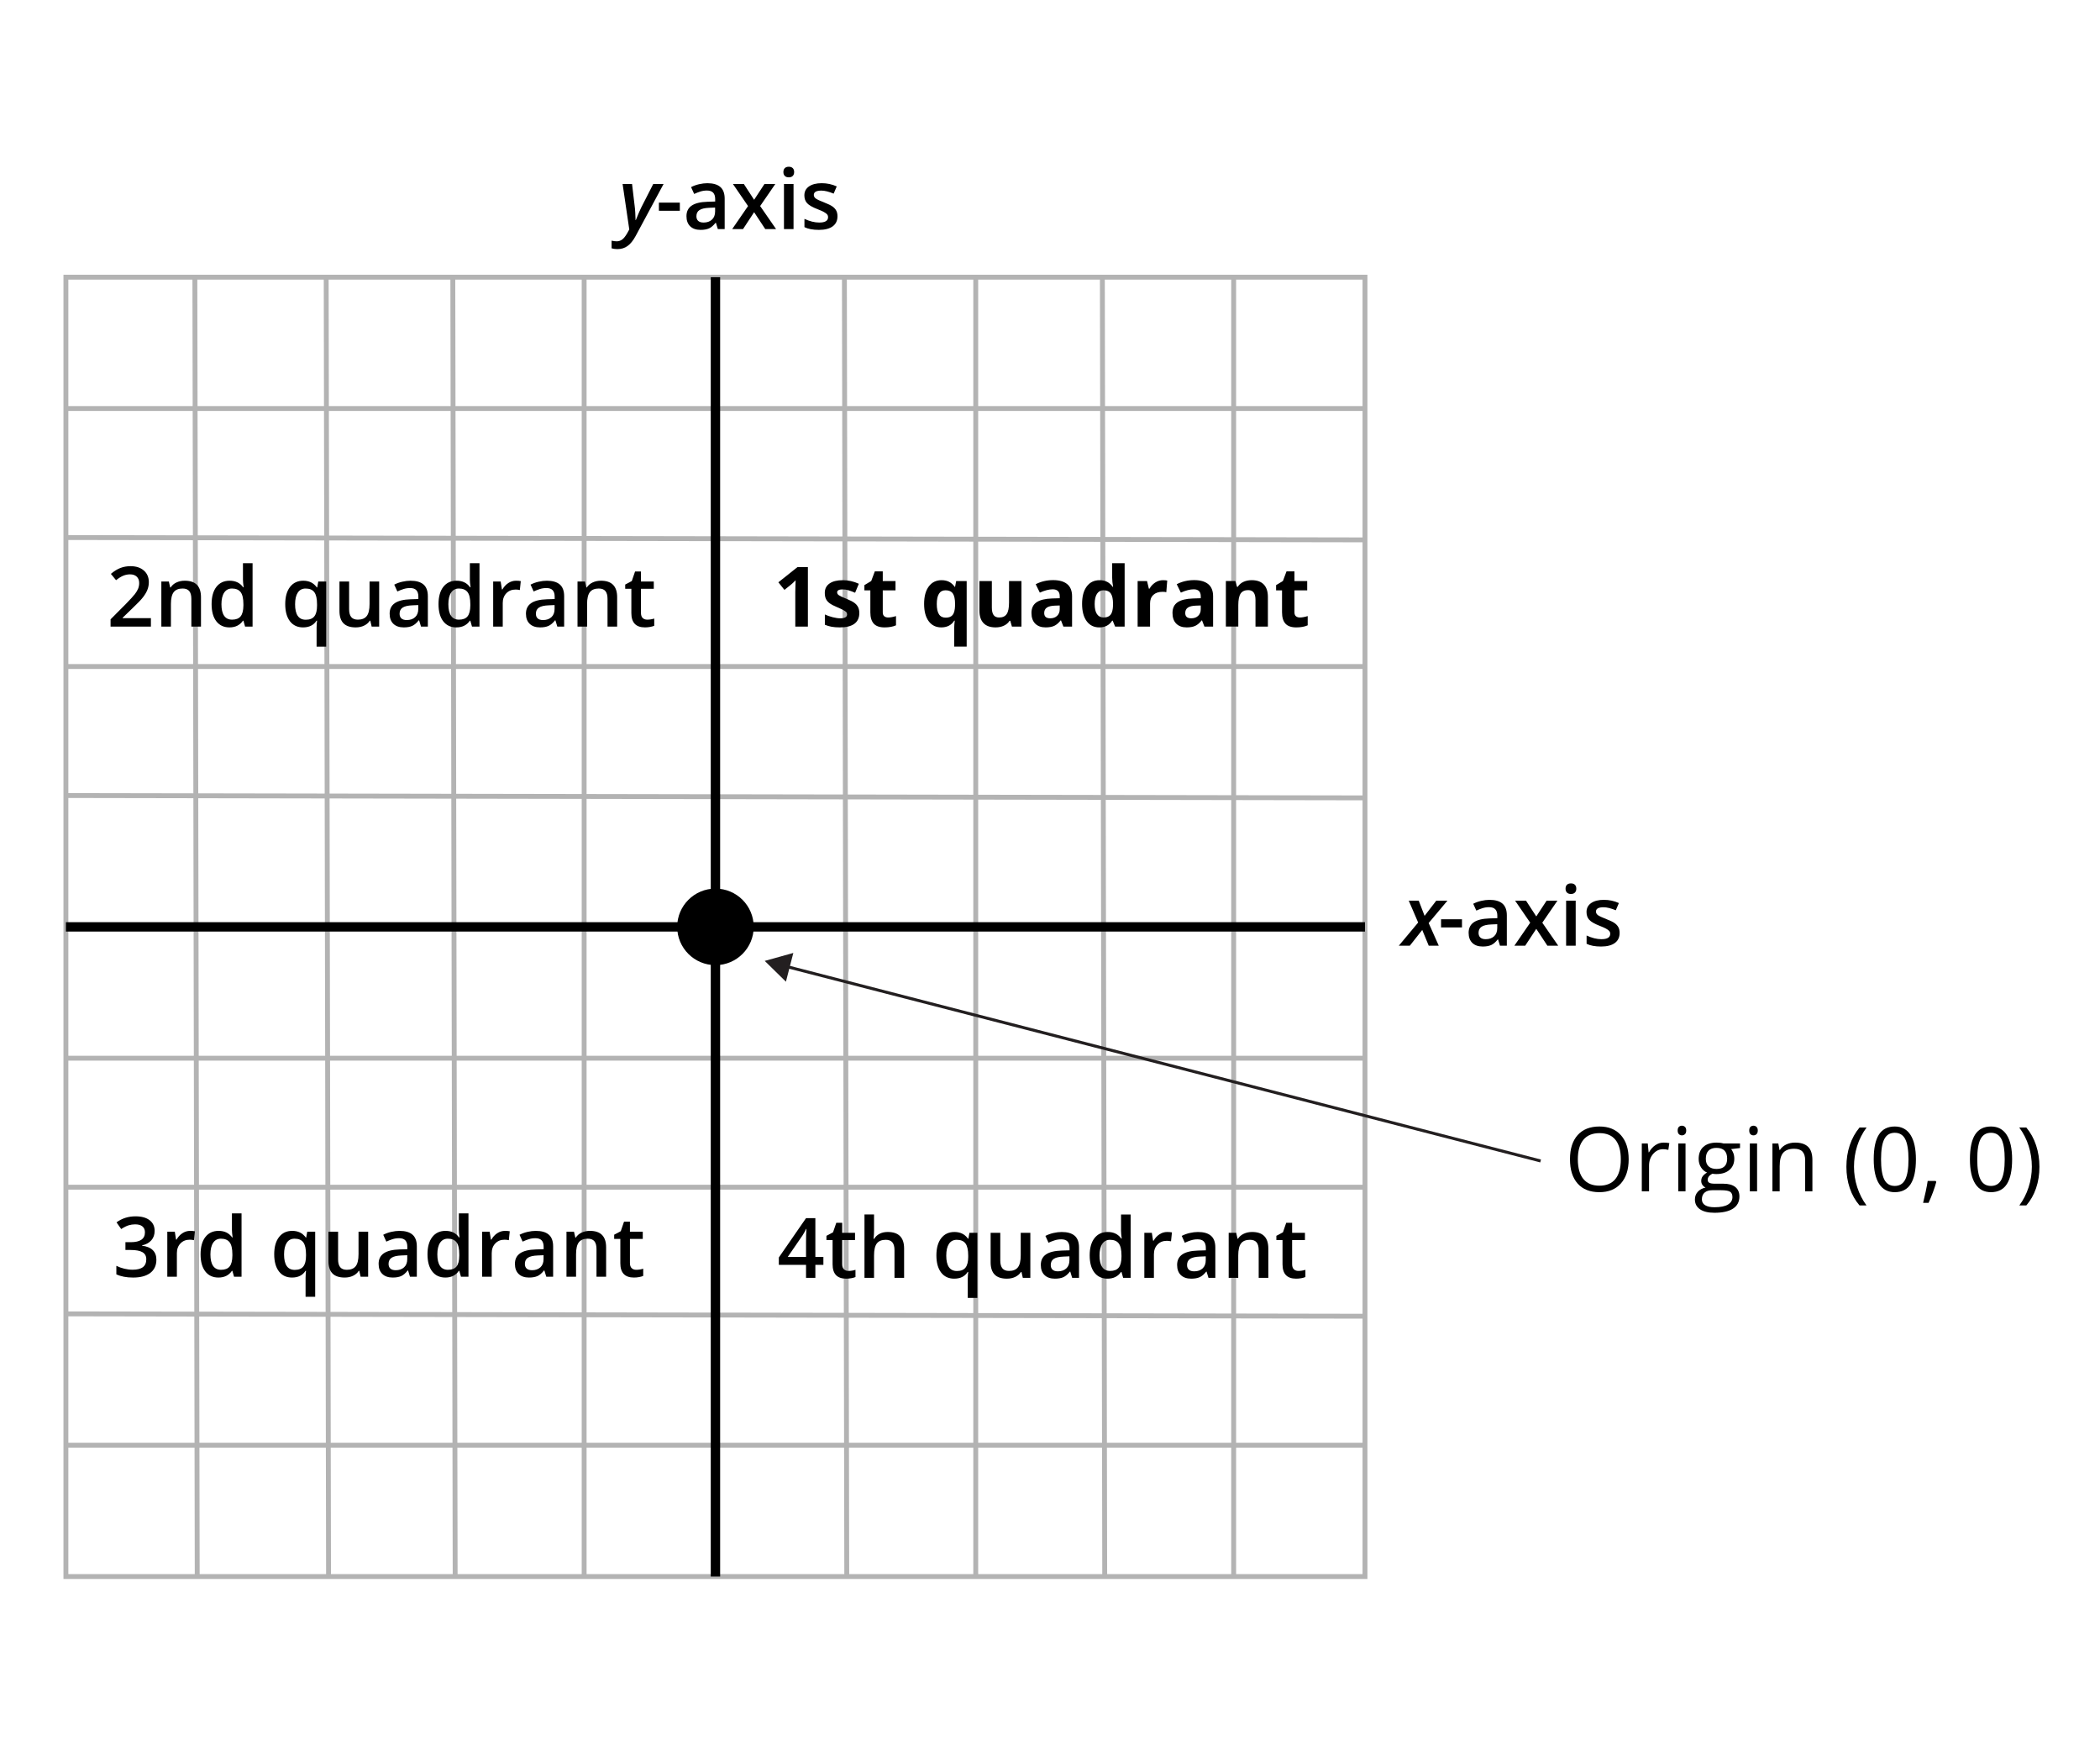 <?xml version="1.0" encoding="utf-8"?>
<!-- Generator: Adobe Illustrator 16.0.0, SVG Export Plug-In . SVG Version: 6.00 Build 0)  -->
<!DOCTYPE svg PUBLIC "-//W3C//DTD SVG 1.1//EN" "http://www.w3.org/Graphics/SVG/1.1/DTD/svg11.dtd">
<svg version="1.1" xmlns="http://www.w3.org/2000/svg" xmlns:xlink="http://www.w3.org/1999/xlink" x="0px" y="0px" width="352.5px"
	 height="292px" viewBox="0 0 352.5 292" enable-background="new 0 0 352.5 292" xml:space="preserve">
<g id="Layer_1">
	<rect fill="#FFFFFF" width="352.5" height="292"/>
	<g>
		<g>
			<g>
				<path fill="none" stroke="#B3B3B3" stroke-width="0.82" stroke-linecap="square" stroke-miterlimit="10" d="M229.122,46.519
					v218.06 M207.08,46.519v218.06 M185.039,46.519l0.395,218.06 M163.784,46.519v218.06 M141.739,46.519l0.396,218.06
					 M11.063,264.579h218.059 M11.063,242.538h218.059 M11.063,220.496l218.059,0.394 M11.063,199.238h218.059 M11.063,177.59
					h218.059 M11.063,133.508l218.059,0.393 M11.063,111.858h218.059 M11.063,90.211l218.059,0.392 M11.063,68.562h218.059
					 M11.063,46.519h218.059 M98.052,46.519v218.06 M76.009,46.519l0.392,218.06 M54.754,46.519l0.394,218.06 M32.711,46.519
					l0.394,218.06 M11.063,46.519v218.06"/>
			</g>
		</g>
	</g>
	<g>
		<path d="M104.508,30.881h1.586l0.431,3.63c0.041,0.283,0.078,0.68,0.109,1.193s0.048,0.926,0.048,1.241h0.041
			c0.392-0.98,0.7-1.693,0.923-2.14l2.003-3.924h1.736l-4.703,8.75c-0.41,0.752-0.857,1.302-1.34,1.651s-1.05,0.523-1.702,0.523
			c-0.346,0-0.672-0.043-0.978-0.13V40.39c0.342,0.073,0.626,0.109,0.854,0.109c0.337,0,0.643-0.099,0.916-0.297
			s0.556-0.553,0.848-1.063l0.349-0.629L104.508,30.881z"/>
	</g>
	<g>
		<path d="M110.602,35.373v-1.367h3.514v1.367H110.602z"/>
		<path d="M120.493,38.442l-0.321-1.053h-0.055c-0.365,0.46-0.731,0.773-1.101,0.94s-0.843,0.25-1.422,0.25
			c-0.743,0-1.323-0.201-1.74-0.602s-0.625-0.968-0.625-1.702c0-0.779,0.29-1.367,0.868-1.764s1.46-0.613,2.646-0.649l1.306-0.041
			v-0.403c0-0.483-0.113-0.844-0.338-1.083s-0.575-0.359-1.049-0.359c-0.387,0-0.759,0.057-1.114,0.171s-0.697,0.249-1.025,0.403
			l-0.52-1.148c0.41-0.214,0.859-0.377,1.347-0.489s0.948-0.167,1.381-0.167c0.961,0,1.688,0.209,2.177,0.629
			s0.735,1.078,0.735,1.976v5.093H120.493z M118.101,37.348c0.583,0,1.052-0.163,1.405-0.489s0.53-0.783,0.53-1.371v-0.656
			l-0.971,0.041c-0.756,0.027-1.307,0.154-1.651,0.379s-0.516,0.571-0.516,1.036c0,0.337,0.1,0.598,0.301,0.783
			S117.7,37.348,118.101,37.348z"/>
		<path d="M125.565,34.58l-2.536-3.698h1.832l1.723,2.646l1.736-2.646h1.818l-2.543,3.698l2.673,3.862h-1.818l-1.866-2.83
			l-1.859,2.83h-1.818L125.565,34.58z"/>
		<path d="M131.499,28.878c0-0.287,0.079-0.508,0.236-0.663s0.382-0.232,0.673-0.232c0.283,0,0.502,0.078,0.66,0.232
			s0.236,0.376,0.236,0.663c0,0.273-0.079,0.489-0.236,0.646s-0.377,0.236-0.66,0.236c-0.292,0-0.516-0.079-0.673-0.236
			S131.499,29.152,131.499,28.878z M133.201,38.442h-1.606v-7.561h1.606V38.442z"/>
		<path d="M140.577,36.289c0,0.738-0.269,1.305-0.807,1.699s-1.308,0.591-2.311,0.591c-1.007,0-1.816-0.153-2.427-0.458v-1.388
			c0.889,0.41,1.716,0.615,2.481,0.615c0.989,0,1.483-0.298,1.483-0.896c0-0.191-0.055-0.351-0.164-0.479s-0.29-0.26-0.54-0.396
			s-0.599-0.292-1.046-0.465c-0.871-0.337-1.459-0.674-1.767-1.012s-0.461-0.775-0.461-1.312c0-0.647,0.261-1.149,0.783-1.507
			s1.231-0.537,2.129-0.537c0.889,0,1.729,0.18,2.522,0.54l-0.52,1.21c-0.816-0.337-1.501-0.506-2.058-0.506
			c-0.848,0-1.271,0.242-1.271,0.725c0,0.237,0.11,0.438,0.332,0.602s0.703,0.39,1.446,0.677c0.625,0.242,1.078,0.462,1.36,0.663
			s0.492,0.432,0.629,0.694S140.577,35.924,140.577,36.289z"/>
	</g>
	<g>
		<path d="M25.333,105.154h-6.774v-1.217l2.577-2.591c0.761-0.779,1.266-1.332,1.514-1.658s0.43-0.632,0.543-0.919
			s0.171-0.595,0.171-0.923c0-0.451-0.136-0.807-0.407-1.066s-0.646-0.39-1.125-0.39c-0.383,0-0.753,0.071-1.111,0.212
			s-0.771,0.396-1.241,0.766l-0.868-1.06c0.556-0.469,1.096-0.802,1.62-0.998s1.083-0.294,1.675-0.294
			c0.93,0,1.675,0.243,2.235,0.728s0.841,1.138,0.841,1.958c0,0.451-0.081,0.879-0.243,1.285s-0.41,0.824-0.745,1.254
			s-0.892,1.013-1.671,1.747l-1.736,1.682v0.068h4.744V105.154z"/>
		<path d="M33.734,105.154h-1.613v-4.648c0-0.583-0.117-1.019-0.352-1.306s-0.607-0.431-1.118-0.431
			c-0.679,0-1.176,0.201-1.49,0.602s-0.472,1.073-0.472,2.017v3.767h-1.606v-7.561h1.258l0.226,0.991h0.082
			c0.228-0.36,0.551-0.638,0.971-0.834s0.884-0.294,1.395-0.294c1.814,0,2.721,0.923,2.721,2.769V105.154z"/>
		<path d="M38.52,105.291c-0.943,0-1.679-0.342-2.208-1.025s-0.793-1.643-0.793-2.878c0-1.24,0.268-2.205,0.803-2.895
			s1.277-1.036,2.225-1.036c0.994,0,1.75,0.367,2.27,1.101h0.082c-0.078-0.542-0.116-0.971-0.116-1.285v-2.755h1.613v10.637h-1.258
			l-0.28-0.991h-0.075C40.267,104.915,39.513,105.291,38.52,105.291z M38.95,103.992c0.661,0,1.142-0.186,1.442-0.557
			s0.456-0.974,0.465-1.808v-0.226c0-0.953-0.155-1.629-0.465-2.03s-0.795-0.602-1.456-0.602c-0.565,0-1,0.229-1.306,0.687
			s-0.458,1.111-0.458,1.958c0,0.838,0.148,1.478,0.444,1.917S38.358,103.992,38.95,103.992z"/>
		<path d="M50.865,105.291c-0.934,0-1.666-0.343-2.194-1.029s-0.793-1.644-0.793-2.875s0.269-2.193,0.807-2.888
			s1.278-1.042,2.222-1.042c0.474,0,0.899,0.088,1.275,0.263s0.712,0.464,1.008,0.865h0.055l0.178-0.991h1.333v10.924h-1.613v-3.206
			c0-0.201,0.009-0.413,0.027-0.636s0.034-0.394,0.048-0.513h-0.089C52.654,104.915,51.9,105.291,50.865,105.291z M51.323,104.006
			c0.674,0,1.159-0.195,1.453-0.584s0.441-0.979,0.441-1.767v-0.253c0-0.934-0.151-1.606-0.455-2.017s-0.792-0.615-1.466-0.615
			c-0.574,0-1.012,0.228-1.312,0.684s-0.451,1.11-0.451,1.962C49.532,103.142,50.129,104.006,51.323,104.006z"/>
		<path d="M62.384,105.154l-0.226-0.991h-0.082c-0.223,0.351-0.541,0.626-0.954,0.827s-0.883,0.301-1.412,0.301
			c-0.916,0-1.6-0.228-2.051-0.684s-0.677-1.146-0.677-2.071v-4.942h1.62v4.662c0,0.579,0.119,1.013,0.355,1.302
			s0.608,0.434,1.114,0.434c0.674,0,1.17-0.202,1.487-0.605s0.475-1.079,0.475-2.027v-3.767h1.613v7.561H62.384z"/>
		<path d="M70.669,105.154l-0.321-1.053h-0.055c-0.365,0.46-0.731,0.773-1.101,0.94s-0.843,0.25-1.422,0.25
			c-0.743,0-1.323-0.201-1.74-0.602s-0.625-0.968-0.625-1.702c0-0.779,0.29-1.367,0.868-1.764s1.46-0.613,2.646-0.649l1.306-0.041
			v-0.403c0-0.483-0.113-0.844-0.338-1.083s-0.575-0.359-1.049-0.359c-0.387,0-0.759,0.057-1.114,0.171s-0.697,0.249-1.025,0.403
			l-0.52-1.148c0.41-0.214,0.859-0.377,1.347-0.489s0.948-0.167,1.381-0.167c0.961,0,1.688,0.209,2.177,0.629
			s0.735,1.078,0.735,1.976v5.093H70.669z M68.276,104.061c0.583,0,1.052-0.163,1.405-0.489s0.53-0.783,0.53-1.371v-0.656
			l-0.971,0.041c-0.756,0.027-1.307,0.154-1.651,0.379s-0.516,0.571-0.516,1.036c0,0.337,0.1,0.598,0.301,0.783
			S67.875,104.061,68.276,104.061z"/>
		<path d="M76.609,105.291c-0.943,0-1.679-0.342-2.208-1.025s-0.793-1.643-0.793-2.878c0-1.24,0.268-2.205,0.803-2.895
			s1.277-1.036,2.225-1.036c0.994,0,1.75,0.367,2.27,1.101h0.082c-0.078-0.542-0.116-0.971-0.116-1.285v-2.755h1.613v10.637h-1.258
			l-0.28-0.991h-0.075C78.357,104.915,77.603,105.291,76.609,105.291z M77.04,103.992c0.661,0,1.142-0.186,1.442-0.557
			s0.456-0.974,0.465-1.808v-0.226c0-0.953-0.155-1.629-0.465-2.03s-0.795-0.602-1.456-0.602c-0.565,0-1,0.229-1.306,0.687
			s-0.458,1.111-0.458,1.958c0,0.838,0.148,1.478,0.444,1.917S76.448,103.992,77.04,103.992z"/>
		<path d="M86.617,97.457c0.324,0,0.59,0.023,0.8,0.068l-0.157,1.497c-0.228-0.055-0.465-0.082-0.711-0.082
			c-0.643,0-1.163,0.209-1.562,0.629s-0.598,0.964-0.598,1.634v3.951h-1.606v-7.561h1.258l0.212,1.333h0.082
			c0.25-0.451,0.578-0.809,0.981-1.073S86.152,97.457,86.617,97.457z"/>
		<path d="M93.549,105.154l-0.321-1.053h-0.055c-0.365,0.46-0.731,0.773-1.101,0.94s-0.843,0.25-1.422,0.25
			c-0.743,0-1.323-0.201-1.74-0.602s-0.625-0.968-0.625-1.702c0-0.779,0.29-1.367,0.868-1.764s1.46-0.613,2.646-0.649l1.306-0.041
			v-0.403c0-0.483-0.113-0.844-0.338-1.083s-0.575-0.359-1.049-0.359c-0.387,0-0.759,0.057-1.114,0.171s-0.697,0.249-1.025,0.403
			l-0.52-1.148c0.41-0.214,0.859-0.377,1.347-0.489s0.948-0.167,1.381-0.167c0.961,0,1.688,0.209,2.177,0.629
			s0.735,1.078,0.735,1.976v5.093H93.549z M91.156,104.061c0.583,0,1.052-0.163,1.405-0.489s0.53-0.783,0.53-1.371v-0.656
			l-0.971,0.041c-0.756,0.027-1.307,0.154-1.651,0.379s-0.516,0.571-0.516,1.036c0,0.337,0.1,0.598,0.301,0.783
			S90.755,104.061,91.156,104.061z"/>
		<path d="M103.591,105.154h-1.613v-4.648c0-0.583-0.117-1.019-0.352-1.306s-0.607-0.431-1.118-0.431
			c-0.679,0-1.176,0.201-1.49,0.602s-0.472,1.073-0.472,2.017v3.767h-1.606v-7.561h1.258l0.226,0.991h0.082
			c0.228-0.36,0.551-0.638,0.971-0.834s0.884-0.294,1.395-0.294c1.814,0,2.721,0.923,2.721,2.769V105.154z"/>
		<path d="M108.643,103.992c0.392,0,0.784-0.062,1.176-0.185v1.21c-0.178,0.078-0.407,0.143-0.687,0.195s-0.571,0.079-0.872,0.079
			c-1.522,0-2.283-0.802-2.283-2.406v-4.074h-1.032V98.1l1.107-0.588l0.547-1.6h0.991v1.682h2.153v1.217h-2.153v4.047
			c0,0.387,0.097,0.673,0.291,0.858S108.328,103.992,108.643,103.992z"/>
	</g>
	<g>
		<path d="M25.957,206.567c0,0.633-0.185,1.161-0.554,1.583s-0.889,0.705-1.559,0.851v0.055c0.802,0.1,1.404,0.35,1.805,0.749
			s0.602,0.929,0.602,1.589c0,0.961-0.339,1.703-1.019,2.225s-1.645,0.783-2.898,0.783c-1.107,0-2.042-0.18-2.803-0.54v-1.429
			c0.424,0.209,0.873,0.372,1.347,0.485s0.93,0.171,1.367,0.171c0.775,0,1.354-0.144,1.736-0.431s0.574-0.731,0.574-1.333
			c0-0.533-0.212-0.925-0.636-1.176s-1.089-0.376-1.996-0.376h-0.868v-1.306h0.882c1.595,0,2.393-0.551,2.393-1.654
			c0-0.428-0.139-0.759-0.417-0.991s-0.688-0.349-1.23-0.349c-0.378,0-0.743,0.054-1.094,0.161s-0.766,0.315-1.244,0.625
			l-0.786-1.121c0.916-0.674,1.98-1.012,3.192-1.012c1.007,0,1.793,0.216,2.358,0.649S25.957,205.806,25.957,206.567z"/>
		<path d="M31.918,206.567c0.324,0,0.59,0.023,0.8,0.068l-0.157,1.497c-0.228-0.055-0.465-0.082-0.711-0.082
			c-0.643,0-1.163,0.209-1.562,0.629s-0.598,0.964-0.598,1.634v3.951h-1.606v-7.561h1.258l0.212,1.333h0.082
			c0.25-0.451,0.578-0.809,0.981-1.073S31.453,206.567,31.918,206.567z"/>
		<path d="M36.669,214.401c-0.943,0-1.679-0.342-2.208-1.025s-0.793-1.643-0.793-2.878c0-1.24,0.268-2.205,0.803-2.895
			s1.277-1.036,2.225-1.036c0.994,0,1.75,0.367,2.27,1.101h0.082c-0.078-0.542-0.116-0.971-0.116-1.285v-2.755h1.613v10.637h-1.258
			l-0.28-0.991h-0.075C38.417,214.025,37.663,214.401,36.669,214.401z M37.1,213.102c0.661,0,1.142-0.186,1.442-0.557
			s0.456-0.974,0.465-1.808v-0.226c0-0.953-0.155-1.629-0.465-2.03s-0.795-0.602-1.456-0.602c-0.565,0-1,0.229-1.306,0.687
			s-0.458,1.111-0.458,1.958c0,0.838,0.148,1.478,0.444,1.917S36.507,213.102,37.1,213.102z"/>
		<path d="M49.015,214.401c-0.934,0-1.666-0.343-2.194-1.029s-0.793-1.644-0.793-2.875s0.269-2.193,0.807-2.888
			s1.278-1.042,2.222-1.042c0.474,0,0.899,0.088,1.275,0.263s0.712,0.464,1.008,0.865h0.055l0.178-0.991h1.333v10.924h-1.613v-3.206
			c0-0.201,0.009-0.413,0.027-0.636s0.034-0.394,0.048-0.513h-0.089C50.803,214.025,50.049,214.401,49.015,214.401z M49.473,213.116
			c0.674,0,1.159-0.195,1.453-0.584s0.441-0.979,0.441-1.767v-0.253c0-0.934-0.151-1.606-0.455-2.017s-0.792-0.615-1.466-0.615
			c-0.574,0-1.012,0.228-1.312,0.684s-0.451,1.11-0.451,1.962C47.682,212.252,48.279,213.116,49.473,213.116z"/>
		<path d="M60.533,214.264l-0.226-0.991h-0.082c-0.223,0.351-0.541,0.626-0.954,0.827s-0.883,0.301-1.412,0.301
			c-0.916,0-1.6-0.228-2.051-0.684s-0.677-1.146-0.677-2.071v-4.942h1.62v4.662c0,0.579,0.119,1.013,0.355,1.302
			s0.608,0.434,1.114,0.434c0.674,0,1.17-0.202,1.487-0.605s0.475-1.079,0.475-2.027v-3.767h1.613v7.561H60.533z"/>
		<path d="M68.818,214.264l-0.321-1.053h-0.055c-0.365,0.46-0.731,0.773-1.101,0.94s-0.843,0.25-1.422,0.25
			c-0.743,0-1.323-0.201-1.74-0.602s-0.625-0.968-0.625-1.702c0-0.779,0.29-1.367,0.868-1.764s1.46-0.613,2.646-0.649l1.306-0.041
			v-0.403c0-0.483-0.113-0.844-0.338-1.083s-0.575-0.359-1.049-0.359c-0.387,0-0.759,0.057-1.114,0.171s-0.697,0.249-1.025,0.403
			l-0.52-1.148c0.41-0.214,0.859-0.377,1.347-0.489s0.948-0.167,1.381-0.167c0.961,0,1.688,0.209,2.177,0.629
			s0.735,1.078,0.735,1.976v5.093H68.818z M66.426,213.17c0.583,0,1.052-0.163,1.405-0.489s0.53-0.783,0.53-1.371v-0.656
			l-0.971,0.041c-0.756,0.027-1.307,0.154-1.651,0.379s-0.516,0.571-0.516,1.036c0,0.337,0.1,0.598,0.301,0.783
			S66.025,213.17,66.426,213.17z"/>
		<path d="M74.759,214.401c-0.943,0-1.679-0.342-2.208-1.025s-0.793-1.643-0.793-2.878c0-1.24,0.268-2.205,0.803-2.895
			s1.277-1.036,2.225-1.036c0.994,0,1.75,0.367,2.27,1.101h0.082c-0.078-0.542-0.116-0.971-0.116-1.285v-2.755h1.613v10.637h-1.258
			l-0.28-0.991h-0.075C76.506,214.025,75.752,214.401,74.759,214.401z M75.189,213.102c0.661,0,1.142-0.186,1.442-0.557
			s0.456-0.974,0.465-1.808v-0.226c0-0.953-0.155-1.629-0.465-2.03s-0.795-0.602-1.456-0.602c-0.565,0-1,0.229-1.306,0.687
			s-0.458,1.111-0.458,1.958c0,0.838,0.148,1.478,0.444,1.917S74.597,213.102,75.189,213.102z"/>
		<path d="M84.767,206.567c0.324,0,0.59,0.023,0.8,0.068l-0.157,1.497c-0.228-0.055-0.465-0.082-0.711-0.082
			c-0.643,0-1.163,0.209-1.562,0.629s-0.598,0.964-0.598,1.634v3.951h-1.606v-7.561h1.258l0.212,1.333h0.082
			c0.25-0.451,0.578-0.809,0.981-1.073S84.302,206.567,84.767,206.567z"/>
		<path d="M91.698,214.264l-0.321-1.053h-0.055c-0.365,0.46-0.731,0.773-1.101,0.94s-0.843,0.25-1.422,0.25
			c-0.743,0-1.323-0.201-1.74-0.602s-0.625-0.968-0.625-1.702c0-0.779,0.29-1.367,0.868-1.764s1.46-0.613,2.646-0.649l1.306-0.041
			v-0.403c0-0.483-0.113-0.844-0.338-1.083s-0.575-0.359-1.049-0.359c-0.387,0-0.759,0.057-1.114,0.171s-0.697,0.249-1.025,0.403
			l-0.52-1.148c0.41-0.214,0.859-0.377,1.347-0.489s0.948-0.167,1.381-0.167c0.961,0,1.688,0.209,2.177,0.629
			s0.735,1.078,0.735,1.976v5.093H91.698z M89.306,213.17c0.583,0,1.052-0.163,1.405-0.489s0.53-0.783,0.53-1.371v-0.656
			l-0.971,0.041c-0.756,0.027-1.307,0.154-1.651,0.379s-0.516,0.571-0.516,1.036c0,0.337,0.1,0.598,0.301,0.783
			S88.905,213.17,89.306,213.17z"/>
		<path d="M101.74,214.264h-1.613v-4.648c0-0.583-0.117-1.019-0.352-1.306s-0.607-0.431-1.118-0.431
			c-0.679,0-1.176,0.201-1.49,0.602s-0.472,1.073-0.472,2.017v3.767h-1.606v-7.561h1.258l0.226,0.991h0.082
			c0.228-0.36,0.551-0.638,0.971-0.834s0.884-0.294,1.395-0.294c1.814,0,2.721,0.923,2.721,2.769V214.264z"/>
		<path d="M106.792,213.102c0.392,0,0.784-0.062,1.176-0.185v1.21c-0.178,0.078-0.407,0.143-0.687,0.195s-0.571,0.079-0.872,0.079
			c-1.522,0-2.283-0.802-2.283-2.406v-4.074h-1.032v-0.711l1.107-0.588l0.547-1.6h0.991v1.682h2.153v1.217h-2.153v4.047
			c0,0.387,0.097,0.673,0.291,0.858S106.478,213.102,106.792,213.102z"/>
	</g>
	<g>
		<path d="M138.211,212.271h-1.347v2.181h-1.565v-2.181h-4.566v-1.237l4.566-6.604h1.565v6.508h1.347V212.271z M135.299,210.938
			v-2.509c0-0.893,0.023-1.625,0.068-2.194h-0.055c-0.127,0.301-0.328,0.666-0.602,1.094l-2.481,3.609H135.299z"/>
		<path d="M142.422,213.29c0.392,0,0.784-0.062,1.176-0.185v1.21c-0.178,0.078-0.407,0.143-0.687,0.195s-0.571,0.079-0.872,0.079
			c-1.522,0-2.283-0.802-2.283-2.406v-4.074h-1.032v-0.711l1.107-0.588l0.547-1.6h0.991v1.682h2.153v1.217h-2.153v4.047
			c0,0.387,0.097,0.673,0.291,0.858S142.107,213.29,142.422,213.29z"/>
		<path d="M151.76,214.452h-1.613v-4.648c0-0.583-0.117-1.019-0.352-1.306s-0.607-0.431-1.118-0.431
			c-0.674,0-1.17,0.202-1.487,0.605s-0.475,1.079-0.475,2.027v3.753h-1.606v-10.637h1.606v2.7c0,0.433-0.027,0.896-0.082,1.388
			h0.103c0.219-0.365,0.523-0.647,0.913-0.848s0.844-0.301,1.364-0.301c1.832,0,2.748,0.923,2.748,2.769V214.452z"/>
		<path d="M160.168,214.589c-0.934,0-1.666-0.343-2.194-1.029s-0.793-1.644-0.793-2.875s0.269-2.193,0.807-2.888
			s1.278-1.042,2.222-1.042c0.474,0,0.899,0.088,1.275,0.263s0.712,0.464,1.008,0.865h0.055l0.178-0.991h1.333v10.924h-1.613v-3.206
			c0-0.201,0.009-0.413,0.027-0.636s0.034-0.394,0.048-0.513h-0.089C161.957,214.213,161.203,214.589,160.168,214.589z
			 M160.626,213.304c0.674,0,1.159-0.195,1.453-0.584s0.441-0.979,0.441-1.767v-0.253c0-0.934-0.151-1.606-0.455-2.017
			s-0.792-0.615-1.466-0.615c-0.574,0-1.012,0.228-1.312,0.684s-0.451,1.11-0.451,1.962
			C158.835,212.44,159.432,213.304,160.626,213.304z"/>
		<path d="M171.687,214.452l-0.226-0.991h-0.082c-0.223,0.351-0.541,0.626-0.954,0.827s-0.883,0.301-1.412,0.301
			c-0.916,0-1.6-0.228-2.051-0.684s-0.677-1.146-0.677-2.071v-4.942h1.62v4.662c0,0.579,0.119,1.013,0.355,1.302
			s0.608,0.434,1.114,0.434c0.674,0,1.17-0.202,1.487-0.605s0.475-1.079,0.475-2.027v-3.767h1.613v7.561H171.687z"/>
		<path d="M179.972,214.452l-0.321-1.053h-0.055c-0.365,0.46-0.731,0.773-1.101,0.94s-0.843,0.25-1.422,0.25
			c-0.743,0-1.323-0.201-1.74-0.602s-0.625-0.968-0.625-1.702c0-0.779,0.29-1.367,0.868-1.764s1.46-0.613,2.646-0.649l1.306-0.041
			v-0.403c0-0.483-0.113-0.844-0.338-1.083s-0.575-0.359-1.049-0.359c-0.387,0-0.759,0.057-1.114,0.171s-0.697,0.249-1.025,0.403
			l-0.52-1.148c0.41-0.214,0.859-0.377,1.347-0.489s0.948-0.167,1.381-0.167c0.961,0,1.688,0.209,2.177,0.629
			s0.735,1.078,0.735,1.976v5.093H179.972z M177.579,213.358c0.583,0,1.052-0.163,1.405-0.489s0.53-0.783,0.53-1.371v-0.656
			l-0.971,0.041c-0.756,0.027-1.307,0.154-1.651,0.379s-0.516,0.571-0.516,1.036c0,0.337,0.1,0.598,0.301,0.783
			S177.178,213.358,177.579,213.358z"/>
		<path d="M185.912,214.589c-0.943,0-1.679-0.342-2.208-1.025s-0.793-1.643-0.793-2.878c0-1.24,0.268-2.205,0.803-2.895
			s1.277-1.036,2.225-1.036c0.994,0,1.75,0.367,2.27,1.101h0.082c-0.078-0.542-0.116-0.971-0.116-1.285v-2.755h1.613v10.637h-1.258
			l-0.28-0.991h-0.075C187.66,214.213,186.906,214.589,185.912,214.589z M186.343,213.29c0.661,0,1.142-0.186,1.442-0.557
			s0.456-0.974,0.465-1.808v-0.226c0-0.953-0.155-1.629-0.465-2.03s-0.795-0.602-1.456-0.602c-0.565,0-1,0.229-1.306,0.687
			s-0.458,1.111-0.458,1.958c0,0.838,0.148,1.478,0.444,1.917S185.75,213.29,186.343,213.29z"/>
		<path d="M195.92,206.755c0.324,0,0.59,0.023,0.8,0.068l-0.157,1.497c-0.228-0.055-0.465-0.082-0.711-0.082
			c-0.643,0-1.163,0.209-1.562,0.629s-0.598,0.964-0.598,1.634v3.951h-1.606v-7.561h1.258l0.212,1.333h0.082
			c0.25-0.451,0.578-0.809,0.981-1.073S195.455,206.755,195.92,206.755z"/>
		<path d="M202.852,214.452l-0.321-1.053h-0.055c-0.365,0.46-0.731,0.773-1.101,0.94s-0.843,0.25-1.422,0.25
			c-0.743,0-1.323-0.201-1.74-0.602s-0.625-0.968-0.625-1.702c0-0.779,0.29-1.367,0.868-1.764s1.46-0.613,2.646-0.649l1.306-0.041
			v-0.403c0-0.483-0.113-0.844-0.338-1.083s-0.575-0.359-1.049-0.359c-0.387,0-0.759,0.057-1.114,0.171s-0.697,0.249-1.025,0.403
			l-0.52-1.148c0.41-0.214,0.859-0.377,1.347-0.489s0.948-0.167,1.381-0.167c0.961,0,1.688,0.209,2.177,0.629
			s0.735,1.078,0.735,1.976v5.093H202.852z M200.459,213.358c0.583,0,1.052-0.163,1.405-0.489s0.53-0.783,0.53-1.371v-0.656
			l-0.971,0.041c-0.756,0.027-1.307,0.154-1.651,0.379s-0.516,0.571-0.516,1.036c0,0.337,0.1,0.598,0.301,0.783
			S200.058,213.358,200.459,213.358z"/>
		<path d="M212.894,214.452h-1.613v-4.648c0-0.583-0.117-1.019-0.352-1.306s-0.607-0.431-1.118-0.431
			c-0.679,0-1.176,0.201-1.49,0.602s-0.472,1.073-0.472,2.017v3.767h-1.606v-7.561h1.258l0.226,0.991h0.082
			c0.228-0.36,0.551-0.638,0.971-0.834s0.884-0.294,1.395-0.294c1.814,0,2.721,0.923,2.721,2.769V214.452z"/>
		<path d="M217.945,213.29c0.392,0,0.784-0.062,1.176-0.185v1.21c-0.178,0.078-0.407,0.143-0.687,0.195s-0.571,0.079-0.872,0.079
			c-1.522,0-2.283-0.802-2.283-2.406v-4.074h-1.032v-0.711l1.107-0.588l0.547-1.6h0.991v1.682h2.153v1.217h-2.153v4.047
			c0,0.387,0.097,0.673,0.291,0.858S217.631,213.29,217.945,213.29z"/>
	</g>
	<g>
		<path d="M135.609,105.154h-2.112v-5.783l0.021-0.95l0.034-1.039c-0.351,0.351-0.595,0.581-0.731,0.69l-1.148,0.923l-1.019-1.271
			l3.22-2.563h1.736V105.154z"/>
		<path d="M144.243,102.885c0,0.784-0.272,1.381-0.817,1.791s-1.359,0.615-2.444,0.615c-0.556,0-1.03-0.038-1.422-0.113
			s-0.759-0.186-1.101-0.332v-1.723c0.387,0.182,0.824,0.335,1.309,0.458s0.913,0.185,1.282,0.185c0.756,0,1.135-0.219,1.135-0.656
			c0-0.164-0.05-0.297-0.15-0.4s-0.273-0.219-0.52-0.349s-0.574-0.281-0.984-0.455c-0.588-0.246-1.02-0.474-1.295-0.684
			s-0.476-0.45-0.602-0.721s-0.188-0.605-0.188-1.001c0-0.679,0.263-1.204,0.79-1.576s1.272-0.557,2.239-0.557
			c0.92,0,1.816,0.201,2.687,0.602l-0.629,1.504c-0.383-0.164-0.741-0.298-1.073-0.403s-0.672-0.157-1.019-0.157
			c-0.615,0-0.923,0.167-0.923,0.499c0,0.187,0.099,0.349,0.297,0.485s0.632,0.339,1.302,0.608c0.597,0.242,1.035,0.467,1.312,0.677
			s0.483,0.451,0.615,0.725S144.243,102.506,144.243,102.885z"/>
		<path d="M149.089,103.63c0.365,0,0.802-0.08,1.312-0.239v1.552c-0.52,0.232-1.158,0.349-1.914,0.349
			c-0.834,0-1.441-0.211-1.822-0.632s-0.571-1.054-0.571-1.897v-3.685h-0.998v-0.882l1.148-0.697l0.602-1.613h1.333v1.627h2.14
			v1.565h-2.14v3.685c0,0.296,0.083,0.515,0.25,0.656S148.816,103.63,149.089,103.63z"/>
		<path d="M158.003,105.291c-0.902,0-1.609-0.348-2.119-1.042s-0.766-1.662-0.766-2.902c0-1.249,0.261-2.224,0.783-2.926
			s1.236-1.053,2.143-1.053c0.483,0,0.905,0.091,1.265,0.273s0.677,0.465,0.95,0.848h0.055l0.185-0.978h1.764v11.006h-2.092v-3.206
			c0-0.278,0.03-0.661,0.089-1.148h-0.089c-0.223,0.369-0.52,0.649-0.889,0.841S158.486,105.291,158.003,105.291z M158.749,103.657
			c0.529,0,0.916-0.151,1.162-0.455s0.38-0.833,0.403-1.589v-0.253c0-0.82-0.126-1.408-0.379-1.764s-0.66-0.533-1.22-0.533
			c-0.98,0-1.47,0.77-1.47,2.311c0,0.766,0.122,1.337,0.366,1.716S158.233,103.657,158.749,103.657z"/>
		<path d="M169.857,105.154l-0.28-0.978h-0.109c-0.223,0.355-0.54,0.63-0.95,0.824s-0.877,0.291-1.401,0.291
			c-0.898,0-1.575-0.24-2.03-0.721s-0.684-1.172-0.684-2.075v-4.983h2.085v4.464c0,0.551,0.098,0.965,0.294,1.241
			s0.508,0.414,0.937,0.414c0.583,0,1.005-0.195,1.265-0.584s0.39-1.036,0.39-1.938v-3.596h2.085v7.643H169.857z"/>
		<path d="M178.498,105.154l-0.403-1.039h-0.055c-0.351,0.442-0.712,0.749-1.083,0.919s-0.855,0.256-1.453,0.256
			c-0.734,0-1.312-0.209-1.733-0.629s-0.632-1.016-0.632-1.791c0-0.811,0.284-1.409,0.851-1.794s1.423-0.598,2.567-0.639
			l1.326-0.041v-0.335c0-0.775-0.396-1.162-1.189-1.162c-0.611,0-1.329,0.185-2.153,0.554l-0.69-1.408
			c0.879-0.46,1.855-0.69,2.926-0.69c1.025,0,1.812,0.223,2.358,0.67s0.82,1.125,0.82,2.037v5.093H178.498z M177.882,101.613
			l-0.807,0.027c-0.606,0.018-1.057,0.127-1.354,0.328s-0.444,0.506-0.444,0.916c0,0.588,0.337,0.882,1.012,0.882
			c0.483,0,0.869-0.139,1.159-0.417s0.434-0.647,0.434-1.107V101.613z"/>
		<path d="M184.52,105.291c-0.898,0-1.603-0.349-2.116-1.046s-0.769-1.664-0.769-2.898c0-1.253,0.261-2.229,0.783-2.929
			s1.241-1.049,2.157-1.049c0.961,0,1.695,0.374,2.201,1.121h0.068c-0.105-0.57-0.157-1.078-0.157-1.524v-2.447h2.092v10.637h-1.6
			l-0.403-0.991h-0.089C186.213,104.915,185.491,105.291,184.52,105.291z M185.251,103.63c0.533,0,0.924-0.155,1.172-0.465
			s0.384-0.836,0.407-1.579v-0.226c0-0.82-0.126-1.408-0.379-1.764s-0.664-0.533-1.234-0.533c-0.465,0-0.826,0.197-1.083,0.591
			s-0.386,0.967-0.386,1.719s0.13,1.316,0.39,1.692S184.769,103.63,185.251,103.63z"/>
		<path d="M195.225,97.368c0.283,0,0.517,0.021,0.704,0.062l-0.157,1.955c-0.168-0.045-0.374-0.068-0.615-0.068
			c-0.666,0-1.184,0.171-1.555,0.513s-0.557,0.82-0.557,1.436v3.89h-2.085v-7.643h1.579l0.308,1.285h0.103
			c0.237-0.428,0.557-0.773,0.96-1.036S194.751,97.368,195.225,97.368z"/>
		<path d="M202.17,105.154l-0.403-1.039h-0.055c-0.351,0.442-0.712,0.749-1.083,0.919s-0.855,0.256-1.453,0.256
			c-0.734,0-1.312-0.209-1.733-0.629s-0.632-1.016-0.632-1.791c0-0.811,0.284-1.409,0.851-1.794s1.423-0.598,2.567-0.639
			l1.326-0.041v-0.335c0-0.775-0.396-1.162-1.189-1.162c-0.611,0-1.329,0.185-2.153,0.554l-0.69-1.408
			c0.879-0.46,1.855-0.69,2.926-0.69c1.025,0,1.812,0.223,2.358,0.67s0.82,1.125,0.82,2.037v5.093H202.17z M201.555,101.613
			l-0.807,0.027c-0.606,0.018-1.057,0.127-1.354,0.328s-0.444,0.506-0.444,0.916c0,0.588,0.337,0.882,1.012,0.882
			c0.483,0,0.869-0.139,1.159-0.417s0.434-0.647,0.434-1.107V101.613z"/>
		<path d="M212.828,105.154h-2.085v-4.464c0-0.551-0.098-0.965-0.294-1.241s-0.508-0.414-0.937-0.414
			c-0.583,0-1.005,0.195-1.265,0.584s-0.39,1.036-0.39,1.938v3.596h-2.085v-7.643h1.593l0.28,0.978h0.116
			c0.232-0.369,0.553-0.648,0.96-0.837s0.872-0.284,1.391-0.284c0.889,0,1.563,0.24,2.023,0.721s0.69,1.175,0.69,2.082V105.154z"/>
		<path d="M218.194,103.63c0.365,0,0.802-0.08,1.312-0.239v1.552c-0.52,0.232-1.158,0.349-1.914,0.349
			c-0.834,0-1.441-0.211-1.822-0.632s-0.571-1.054-0.571-1.897v-3.685h-0.998v-0.882l1.148-0.697l0.602-1.613h1.333v1.627h2.14
			v1.565h-2.14v3.685c0,0.296,0.083,0.515,0.25,0.656S217.92,103.63,218.194,103.63z"/>
	</g>
	<g>
		<path d="M241.891,155.642v-1.367h3.514v1.367H241.891z"/>
		<path d="M251.783,158.711l-0.321-1.053h-0.055c-0.365,0.46-0.731,0.773-1.101,0.94s-0.843,0.25-1.422,0.25
			c-0.743,0-1.323-0.201-1.74-0.602s-0.625-0.968-0.625-1.702c0-0.779,0.29-1.367,0.868-1.764s1.46-0.613,2.646-0.649l1.306-0.041
			v-0.403c0-0.483-0.113-0.844-0.338-1.083s-0.575-0.359-1.049-0.359c-0.387,0-0.759,0.057-1.114,0.171s-0.697,0.249-1.025,0.403
			l-0.52-1.148c0.41-0.214,0.859-0.377,1.347-0.489s0.948-0.167,1.381-0.167c0.961,0,1.688,0.209,2.177,0.629
			s0.735,1.078,0.735,1.976v5.093H251.783z M249.39,157.617c0.583,0,1.052-0.163,1.405-0.489s0.53-0.783,0.53-1.371v-0.656
			l-0.971,0.041c-0.756,0.027-1.307,0.154-1.651,0.379s-0.516,0.571-0.516,1.036c0,0.337,0.1,0.598,0.301,0.783
			S248.989,157.617,249.39,157.617z"/>
		<path d="M256.855,154.849l-2.536-3.698h1.832l1.723,2.646l1.736-2.646h1.818l-2.543,3.698l2.673,3.862h-1.818l-1.866-2.83
			l-1.859,2.83h-1.818L256.855,154.849z"/>
		<path d="M262.789,149.147c0-0.287,0.079-0.508,0.236-0.663s0.382-0.232,0.673-0.232c0.283,0,0.502,0.078,0.66,0.232
			s0.236,0.376,0.236,0.663c0,0.273-0.079,0.489-0.236,0.646s-0.377,0.236-0.66,0.236c-0.292,0-0.516-0.079-0.673-0.236
			S262.789,149.421,262.789,149.147z M264.491,158.711h-1.606v-7.561h1.606V158.711z"/>
		<path d="M271.867,156.558c0,0.738-0.269,1.305-0.807,1.699s-1.308,0.591-2.311,0.591c-1.007,0-1.816-0.153-2.427-0.458v-1.388
			c0.889,0.41,1.716,0.615,2.481,0.615c0.989,0,1.483-0.298,1.483-0.896c0-0.191-0.055-0.351-0.164-0.479s-0.29-0.26-0.54-0.396
			s-0.599-0.292-1.046-0.465c-0.871-0.337-1.459-0.674-1.767-1.012s-0.461-0.775-0.461-1.312c0-0.647,0.261-1.149,0.783-1.507
			s1.231-0.537,2.129-0.537c0.889,0,1.729,0.18,2.522,0.54l-0.52,1.21c-0.816-0.337-1.501-0.506-2.058-0.506
			c-0.848,0-1.271,0.242-1.271,0.725c0,0.237,0.11,0.438,0.332,0.602s0.703,0.39,1.446,0.677c0.625,0.242,1.078,0.462,1.36,0.663
			s0.492,0.432,0.629,0.694S271.867,156.193,271.867,156.558z"/>
	</g>
	<g>
		<path d="M238.732,156.065l-2.085,2.646h-1.846l3.247-3.89l-1.579-3.671h1.675l0.984,2.55l1.962-2.55h1.873l-3.151,3.753
			l1.695,3.808h-1.682L238.732,156.065z"/>
	</g>
	<rect x="119.307" y="46.519" fill-rule="evenodd" clip-rule="evenodd" width="1.573" height="218.06"/>
	<rect x="11.063" y="154.763" fill-rule="evenodd" clip-rule="evenodd" width="218.061" height="1.574"/>
</g>
<g id="Layer_2">
	<circle cx="120.094" cy="155.55" r="6.423"/>
	<g>
		<g>
			
				<line fill="none" stroke="#231F20" stroke-width="0.5" stroke-miterlimit="10" x1="131.839" y1="162.156" x2="258.605" y2="194.838"/>
			<g>
				<polygon fill="#231F20" points="131.923,164.753 128.364,161.261 133.167,159.924 				"/>
			</g>
		</g>
	</g>
	<g>
		<path d="M273.384,194.559c0,1.714-0.434,3.062-1.3,4.043c-0.867,0.981-2.072,1.472-3.615,1.472c-1.577,0-2.794-0.482-3.651-1.446
			c-0.857-0.964-1.286-2.326-1.286-4.083c0-1.743,0.43-3.094,1.289-4.054c0.859-0.959,2.08-1.439,3.662-1.439
			c1.538,0,2.739,0.488,3.604,1.465S273.384,192.84,273.384,194.559z M264.851,194.559c0,1.45,0.309,2.55,0.926,3.299
			c0.618,0.75,1.515,1.125,2.692,1.125c1.187,0,2.083-0.374,2.688-1.121s0.908-1.848,0.908-3.303c0-1.44-0.302-2.533-0.904-3.278
			c-0.604-0.744-1.496-1.117-2.677-1.117c-1.187,0-2.089,0.375-2.707,1.125S264.851,193.128,264.851,194.559z"/>
		<path d="M279.25,191.754c0.356,0,0.676,0.029,0.959,0.088l-0.168,1.128c-0.332-0.073-0.625-0.11-0.879-0.11
			c-0.649,0-1.205,0.264-1.666,0.791c-0.462,0.527-0.692,1.184-0.692,1.97v4.307h-1.216V191.9h1.003l0.139,1.487h0.059
			c0.298-0.522,0.657-0.925,1.077-1.208S278.748,191.754,279.25,191.754z"/>
		<path d="M281.609,189.725c0-0.278,0.068-0.482,0.205-0.612c0.137-0.129,0.308-0.194,0.513-0.194c0.195,0,0.364,0.066,0.505,0.198
			s0.212,0.334,0.212,0.608s-0.071,0.478-0.212,0.612s-0.31,0.201-0.505,0.201c-0.205,0-0.376-0.067-0.513-0.201
			S281.609,189.999,281.609,189.725z M282.927,199.928h-1.216V191.9h1.216V199.928z"/>
		<path d="M292.075,191.9v0.769l-1.487,0.176c0.137,0.171,0.259,0.395,0.366,0.67s0.161,0.587,0.161,0.934
			c0,0.786-0.269,1.414-0.806,1.882s-1.274,0.703-2.212,0.703c-0.239,0-0.464-0.02-0.674-0.059
			c-0.518,0.273-0.776,0.618-0.776,1.033c0,0.22,0.09,0.382,0.271,0.487s0.491,0.157,0.93,0.157h1.421
			c0.869,0,1.537,0.183,2.003,0.549s0.7,0.898,0.7,1.597c0,0.889-0.356,1.566-1.069,2.033c-0.713,0.466-1.753,0.699-3.12,0.699
			c-1.05,0-1.859-0.195-2.428-0.586s-0.853-0.942-0.853-1.655c0-0.488,0.156-0.911,0.469-1.267s0.752-0.598,1.318-0.725
			c-0.205-0.093-0.377-0.237-0.516-0.432c-0.14-0.195-0.209-0.422-0.209-0.681c0-0.293,0.078-0.549,0.234-0.769
			s0.403-0.432,0.74-0.637c-0.415-0.171-0.753-0.461-1.014-0.872c-0.262-0.41-0.392-0.879-0.392-1.406
			c0-0.879,0.264-1.556,0.791-2.033c0.527-0.476,1.274-0.714,2.241-0.714c0.42,0,0.798,0.049,1.135,0.146H292.075z M285.674,201.275
			c0,0.435,0.183,0.764,0.549,0.989s0.891,0.337,1.575,0.337c1.021,0,1.776-0.153,2.267-0.458c0.49-0.306,0.736-0.719,0.736-1.242
			c0-0.435-0.134-0.736-0.403-0.905c-0.269-0.168-0.774-0.252-1.516-0.252h-1.458c-0.552,0-0.981,0.132-1.289,0.396
			S285.674,200.782,285.674,201.275z M286.333,194.471c0,0.562,0.159,0.986,0.476,1.274s0.759,0.432,1.326,0.432
			c1.187,0,1.78-0.576,1.78-1.729c0-1.206-0.601-1.809-1.802-1.809c-0.571,0-1.011,0.154-1.318,0.461
			S286.333,193.866,286.333,194.471z"/>
		<path d="M293.621,189.725c0-0.278,0.068-0.482,0.205-0.612c0.137-0.129,0.308-0.194,0.513-0.194c0.195,0,0.364,0.066,0.505,0.198
			s0.212,0.334,0.212,0.608s-0.071,0.478-0.212,0.612s-0.31,0.201-0.505,0.201c-0.205,0-0.376-0.067-0.513-0.201
			S293.621,189.999,293.621,189.725z M294.939,199.928h-1.216V191.9h1.216V199.928z"/>
		<path d="M303.01,199.928v-5.193c0-0.654-0.149-1.143-0.447-1.465s-0.764-0.483-1.399-0.483c-0.84,0-1.455,0.227-1.846,0.681
			s-0.586,1.204-0.586,2.249v4.211h-1.216V191.9h0.989l0.198,1.099h0.059c0.249-0.396,0.598-0.702,1.047-0.919
			s0.95-0.326,1.501-0.326c0.967,0,1.694,0.233,2.183,0.699c0.488,0.467,0.732,1.212,0.732,2.238v5.237H303.01z"/>
		<path d="M309.932,195.819c0-1.294,0.189-2.505,0.567-3.633s0.925-2.117,1.638-2.966h1.186c-0.703,0.942-1.231,1.978-1.585,3.105
			c-0.354,1.128-0.531,2.288-0.531,3.479c0,1.172,0.181,2.317,0.542,3.435s0.881,2.139,1.561,3.062h-1.172
			c-0.719-0.83-1.266-1.799-1.641-2.908C310.119,198.285,309.932,197.093,309.932,195.819z"/>
		<path d="M321.6,194.559c0,1.851-0.293,3.232-0.876,4.146s-1.476,1.37-2.677,1.37c-1.152,0-2.029-0.467-2.629-1.402
			c-0.602-0.935-0.901-2.306-0.901-4.113c0-1.865,0.29-3.25,0.872-4.153c0.58-0.903,1.467-1.355,2.658-1.355
			c1.162,0,2.045,0.471,2.647,1.414S321.6,192.772,321.6,194.559z M315.747,194.559c0,1.558,0.183,2.692,0.55,3.402
			c0.365,0.711,0.949,1.066,1.75,1.066c0.811,0,1.397-0.36,1.762-1.081c0.363-0.72,0.545-1.849,0.545-3.387s-0.182-2.665-0.545-3.38
			c-0.364-0.715-0.951-1.073-1.762-1.073c-0.801,0-1.385,0.353-1.75,1.058C315.93,191.87,315.747,193.001,315.747,194.559z"/>
		<path d="M324.91,198.185l0.109,0.168c-0.127,0.488-0.311,1.056-0.549,1.703c-0.24,0.647-0.488,1.249-0.748,1.806h-0.915
			c0.132-0.508,0.276-1.135,0.437-1.882c0.158-0.747,0.27-1.345,0.332-1.794H324.91z"/>
		<path d="M337.749,194.559c0,1.851-0.292,3.232-0.876,4.146c-0.583,0.913-1.475,1.37-2.676,1.37c-1.152,0-2.029-0.467-2.63-1.402
			s-0.901-2.306-0.901-4.113c0-1.865,0.291-3.25,0.872-4.153s1.468-1.355,2.659-1.355c1.162,0,2.044,0.471,2.646,1.414
			C337.447,191.407,337.749,192.772,337.749,194.559z M331.896,194.559c0,1.558,0.184,2.692,0.55,3.402
			c0.366,0.711,0.95,1.066,1.751,1.066c0.811,0,1.396-0.36,1.762-1.081c0.363-0.72,0.545-1.849,0.545-3.387s-0.182-2.665-0.545-3.38
			c-0.365-0.715-0.951-1.073-1.762-1.073c-0.801,0-1.385,0.353-1.751,1.058C332.08,191.87,331.896,193.001,331.896,194.559z"/>
		<path d="M342.334,195.819c0,1.284-0.189,2.48-0.567,3.589c-0.379,1.108-0.925,2.073-1.638,2.893h-1.172
			c0.68-0.918,1.199-1.938,1.561-3.058c0.361-1.121,0.542-2.267,0.542-3.439c0-1.191-0.177-2.351-0.531-3.479
			s-0.882-2.163-1.585-3.105h1.186c0.719,0.854,1.266,1.847,1.641,2.978C342.146,193.328,342.334,194.535,342.334,195.819z"/>
	</g>
	<g>
	</g>
</g>
</svg>
